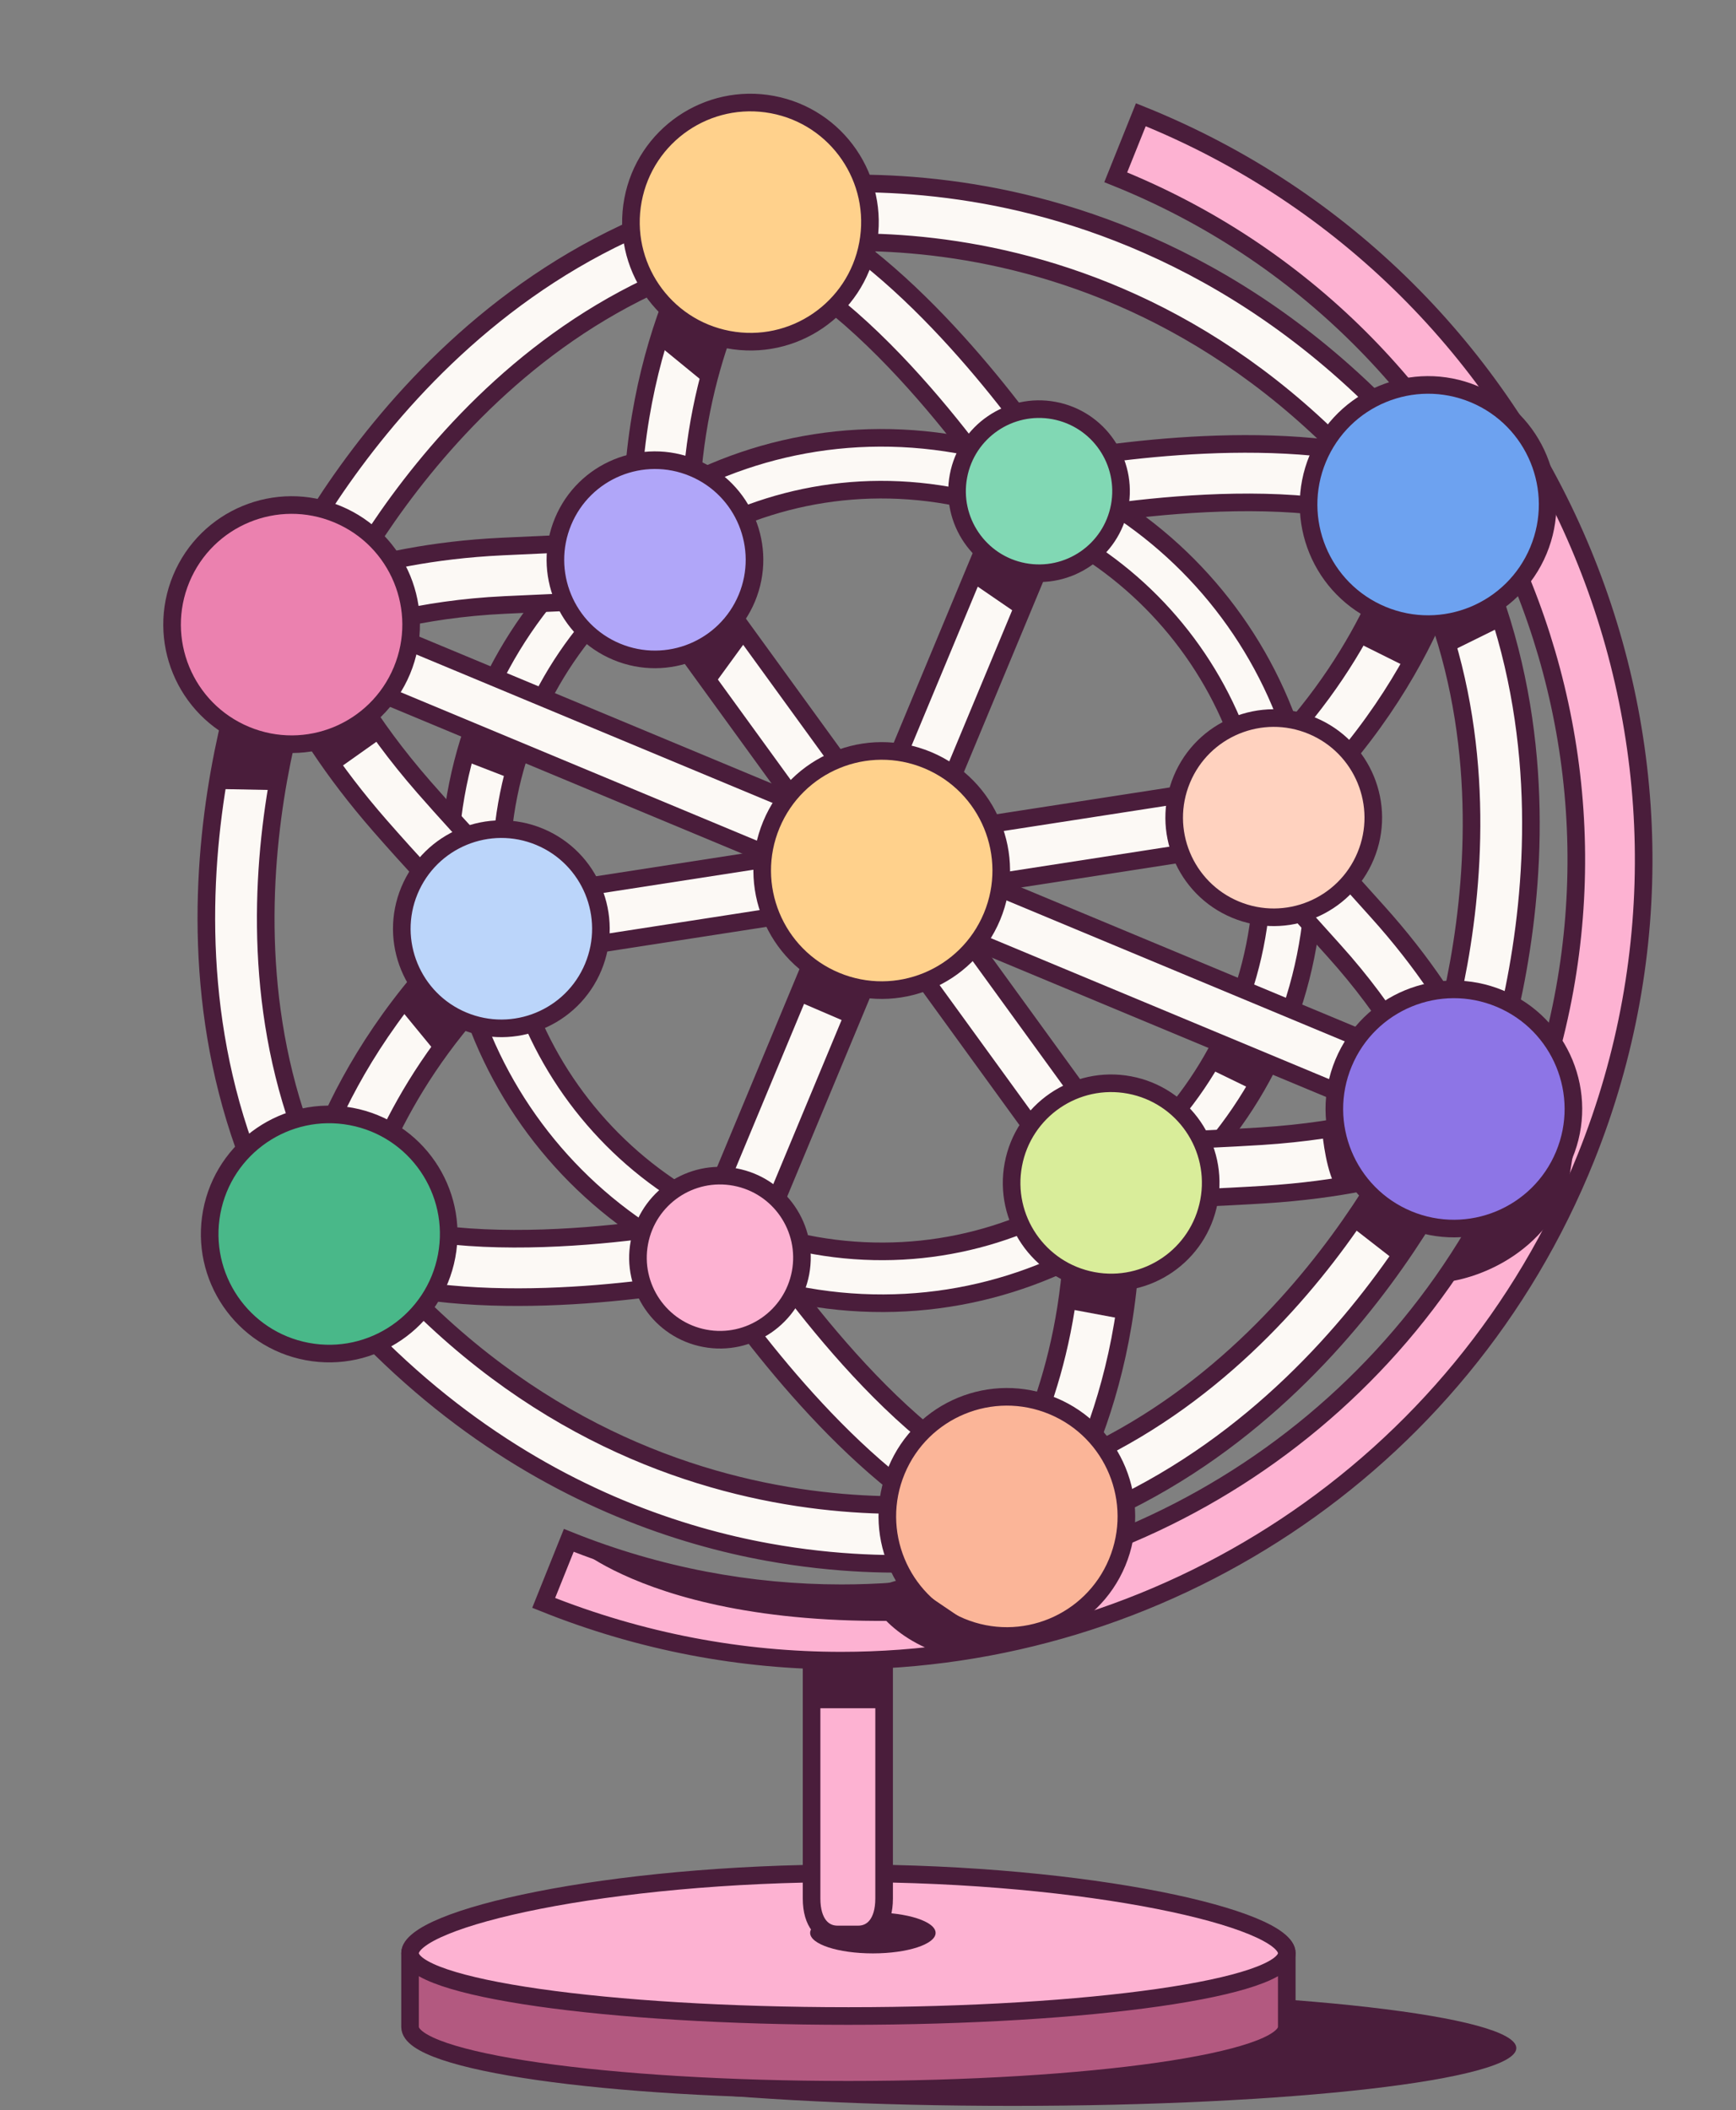 <?xml version="1.0" encoding="utf-8"?>
<svg xmlns="http://www.w3.org/2000/svg" width="121" height="147" viewBox="0 0 121 147" fill="none">
<rect x="0" y="0" width="121" height="147" fill="#808080" stroke="none"/>
<path d="M70.575 146.704C89.967 146.704 105.688 144.901 105.688 142.677C105.688 140.453 89.967 138.65 70.575 138.65C51.182 138.65 35.461 140.453 35.461 142.677C35.461 144.901 51.182 146.704 70.575 146.704Z" fill="#4A1D3B"/>
<path d="M89.689 136.069C89.689 133.654 76.009 131.696 59.135 131.696C42.26 131.696 28.581 133.654 28.581 136.069C28.581 136.934 28.581 140.343 28.581 141.207C28.581 143.623 42.26 145.581 59.135 145.581C76.009 145.581 89.689 143.623 89.689 141.207C89.689 140.343 89.689 136.934 89.689 136.069Z" fill="#B35980" stroke="#4A1D3B" stroke-width="1.227" stroke-miterlimit="10"/>
<path d="M89.689 136.069C89.689 138.485 76.009 140.443 59.135 140.443C42.26 140.443 28.581 138.485 28.581 136.069C28.581 133.654 42.26 130.499 59.135 130.499C76.009 130.499 89.689 133.654 89.689 136.069Z" fill="#FDB2D2" stroke="#4A1D3B" stroke-width="1.227" stroke-miterlimit="10"/>
<path d="M60.84 136.081C63.255 136.081 65.212 135.442 65.212 134.653C65.212 133.864 63.255 133.225 60.84 133.225C58.425 133.225 56.467 133.864 56.467 134.653C56.467 135.442 58.425 136.081 60.84 136.081Z" fill="#4A1D3B"/>
<path d="M61.623 132.255C61.623 133.973 60.815 134.762 59.818 134.762H58.373C57.376 134.762 56.567 133.973 56.567 132.255V114.489C56.567 113.492 57.375 112.683 58.373 112.683H59.818C60.814 112.683 61.623 113.492 61.623 114.489V132.255Z" fill="#FDB2D2" stroke="#4A1D3B" stroke-width="1.227" stroke-miterlimit="10"/>
<path d="M58.637 115.687C51.722 115.687 44.696 114.395 37.895 111.664L39.645 107.307C45.872 109.807 52.311 110.991 58.643 110.992C78.934 110.993 98.174 98.843 106.185 78.89C116.696 52.712 103.948 22.862 77.767 12.351L79.517 7.994C108.1 19.469 122.017 52.058 110.542 80.64C101.797 102.421 80.789 115.687 58.637 115.687Z" fill="#FDB2D2" stroke="#4A1D3B" stroke-width="1.227" stroke-miterlimit="10"/>
<path d="M61.744 115.843H56.145V119.004H61.744V115.843Z" fill="#4A1D3B"/>
<path d="M40.073 107.687C40.073 107.687 48.501 115.513 73.422 112.021L70.533 109.854C70.533 109.854 63.309 111.66 54.881 111.299C46.454 110.938 40.073 107.687 40.073 107.687Z" fill="#4A1D3B"/>
<path d="M58.509 90.643C41.968 89.019 29.832 74.24 31.457 57.699C33.082 41.157 47.861 29.022 64.401 30.646C80.943 32.271 93.079 47.05 91.454 63.591C89.83 80.132 75.051 92.268 58.509 90.643ZM64.049 34.241C49.49 32.811 36.482 43.492 35.052 58.052C33.622 72.611 44.303 85.618 58.862 87.048C73.422 88.478 86.431 77.796 87.86 63.238C89.29 48.679 78.608 35.67 64.049 34.241Z" fill="#FCF9F5" stroke="#4A1D3B" stroke-width="1.227" stroke-miterlimit="10"/>
<path d="M98.755 37.028C98.442 36.897 98.157 36.687 97.934 36.401C78.739 11.817 53.021 17.4 52.763 17.459C51.666 17.711 50.573 17.027 50.322 15.93C50.069 14.834 50.753 13.74 51.849 13.488C52.142 13.421 59.122 11.86 68.705 13.595C77.523 15.194 90.308 20.012 101.146 33.893C101.838 34.78 101.681 36.06 100.794 36.753C100.192 37.222 99.411 37.301 98.755 37.028Z" fill="#FCF9F5" stroke="#4A1D3B" stroke-width="1.227" stroke-miterlimit="10"/>
<path d="M43.21 105.078C36.106 102.118 28.179 96.916 21.084 87.83C20.392 86.944 20.549 85.663 21.437 84.97C22.323 84.279 23.603 84.436 24.296 85.323C43.491 109.907 69.21 104.323 69.467 104.264C70.564 104.013 71.657 104.697 71.909 105.793C72.161 106.889 71.477 107.983 70.381 108.236C70.089 108.303 63.108 109.864 53.525 108.127C50.479 107.576 46.959 106.639 43.21 105.078Z" fill="#FCF9F5" stroke="#4A1D3B" stroke-width="1.227" stroke-miterlimit="10"/>
<path d="M21.609 88.332C21.222 88.172 20.881 87.891 20.649 87.506C8.445 67.296 17.754 44.381 18.157 43.417C18.589 42.377 19.783 41.886 20.82 42.319C20.82 42.319 20.82 42.319 20.821 42.319C21.859 42.751 22.35 43.944 21.919 44.982C21.829 45.199 13.018 66.987 24.136 85.4C24.718 86.363 24.409 87.615 23.446 88.196C22.868 88.546 22.187 88.574 21.609 88.332Z" fill="#FCF9F5" stroke="#4A1D3B" stroke-width="1.227" stroke-miterlimit="10"/>
<path d="M68.33 107.793C67.751 107.552 67.29 107.048 67.132 106.392C66.866 105.299 67.537 104.198 68.631 103.933C89.587 98.843 98.793 77.258 98.883 77.041C99.316 76.003 100.509 75.511 101.547 75.943C102.586 76.376 103.078 77.569 102.645 78.609C102.243 79.573 92.534 102.32 69.591 107.892C69.154 107.998 68.715 107.953 68.33 107.793Z" fill="#FCF9F5" stroke="#4A1D3B" stroke-width="1.227" stroke-miterlimit="10"/>
<path d="M100.267 79.018L19.541 45.394C18.502 44.961 18.011 43.769 18.444 42.73C18.877 41.691 20.069 41.2 21.107 41.633L101.833 75.257C102.873 75.689 103.364 76.881 102.931 77.92C102.499 78.96 101.306 79.451 100.267 79.018Z" fill="#FCF9F5" stroke="#4A1D3B" stroke-width="1.227" stroke-miterlimit="10"/>
<path d="M100.267 79.018C100.267 79.018 100.267 79.018 100.267 79.018C99.229 78.585 98.738 77.393 99.169 76.355C99.26 76.137 108.071 54.349 96.952 35.937C96.371 34.974 96.68 33.723 97.643 33.141C98.606 32.559 99.859 32.869 100.44 33.831C112.643 54.041 103.334 76.955 102.932 77.92C102.499 78.959 101.306 79.451 100.267 79.018Z" fill="#FCF9F5" stroke="#4A1D3B" stroke-width="1.227" stroke-miterlimit="10"/>
<path d="M68.659 107.213C68.659 107.212 68.658 107.213 68.657 107.212C60.14 103.663 52.099 92.708 49.611 89.084C45.285 89.87 31.844 91.878 23.326 88.331C22.756 88.093 22.208 87.83 21.699 87.55C20.955 87.142 20.542 86.314 20.664 85.473C20.731 85.006 22.375 74.402 32.859 64.503C31.199 62.732 28.45 59.774 26.503 57.545C19.591 49.634 18.38 44.161 18.331 43.932C18.148 43.061 18.553 42.17 19.331 41.735C19.564 41.605 25.147 38.539 35.008 38.073C38.349 37.916 41.895 37.758 44.054 37.663C43.686 23.226 50.066 14.577 50.35 14.199C50.862 13.521 51.74 13.231 52.554 13.472C53.112 13.636 53.684 13.84 54.255 14.077C62.773 17.626 70.814 28.581 73.302 32.205C77.627 31.419 91.067 29.411 99.585 32.959C100.157 33.197 100.704 33.459 101.213 33.739C101.957 34.148 102.37 34.975 102.248 35.815C102.18 36.284 100.534 46.913 90.014 56.825C91.431 58.412 93.76 61.011 95.978 63.468C102.592 70.796 104.348 76.919 104.42 77.176C104.66 78.035 104.312 78.949 103.564 79.433C103.367 79.56 98.629 82.554 88.145 83.219C85.244 83.403 81.255 83.56 78.859 83.646C79.221 98.072 72.845 106.713 72.561 107.09C72.051 107.769 71.172 108.059 70.358 107.818C69.8 107.654 69.229 107.45 68.659 107.213ZM22.844 44.609C23.634 46.541 25.493 50.198 29.571 54.863C32.42 58.124 37.198 63.167 37.247 63.218C37.629 63.622 37.831 64.165 37.803 64.722C37.774 65.278 37.521 65.797 37.099 66.161C28.743 73.38 25.881 81.411 25.021 84.623C33.933 88.237 49.963 84.869 50.124 84.835C50.953 84.658 51.807 85.012 52.265 85.725C52.355 85.865 61.27 99.623 70.096 103.397C71.769 100.529 75.457 92.84 74.695 81.82C74.657 81.268 74.845 80.723 75.216 80.313C75.588 79.903 76.111 79.66 76.664 79.643C76.733 79.641 83.559 79.427 87.887 79.153C94.067 78.761 97.972 77.507 99.905 76.706C99.014 74.618 96.981 70.661 92.953 66.199C89.444 62.31 85.662 58.068 85.624 58.026C85.261 57.618 85.076 57.082 85.112 56.538C85.147 55.993 85.399 55.486 85.813 55.129C94.169 47.91 97.031 39.878 97.89 36.667C88.995 33.059 72.949 36.422 72.787 36.455C71.958 36.632 71.105 36.277 70.647 35.564C70.558 35.425 61.642 21.666 52.816 17.893C51.143 20.76 47.456 28.45 48.217 39.47C48.254 40.018 48.07 40.559 47.703 40.968C47.337 41.378 46.821 41.622 46.272 41.647C46.271 41.646 40.48 41.894 35.199 42.144C29.196 42.427 24.956 43.77 22.844 44.609Z" fill="#FCF9F5" stroke="#4A1D3B" stroke-width="1.227" stroke-miterlimit="10"/>
<path d="M107.229 38.35C105.46 42.596 100.584 44.605 96.337 42.837C92.09 41.067 90.082 36.19 91.85 31.944C93.62 27.698 98.496 25.689 102.743 27.457C106.99 29.226 108.998 34.103 107.229 38.35Z" fill="#6DA2F0" stroke="#4A1D3B" stroke-width="1.227" stroke-miterlimit="10" stroke-linecap="round" stroke-linejoin="round"/>
<path d="M109.025 80.459C107.257 84.705 102.38 86.713 98.134 84.945C93.887 83.176 91.878 78.299 93.646 74.053C95.416 69.805 100.292 67.797 104.539 69.566C108.785 71.335 110.794 76.211 109.025 80.459Z" fill="#8D75E6" stroke="#4A1D3B" stroke-width="1.227" stroke-miterlimit="10" stroke-linecap="round" stroke-linejoin="round"/>
<path d="M77.868 108.842C76.099 113.088 71.223 115.096 66.976 113.328C62.729 111.559 60.72 106.683 62.489 102.436C64.259 98.189 69.135 96.181 73.381 97.95C77.628 99.718 79.636 104.595 77.868 108.842Z" fill="#FBB598" stroke="#4A1D3B" stroke-width="1.227" stroke-miterlimit="10" stroke-linecap="round" stroke-linejoin="round"/>
<path d="M21.407 94.151C25.928 95 30.282 92.023 31.131 87.502C31.98 82.981 29.003 78.628 24.482 77.779C19.96 76.93 15.607 79.907 14.758 84.428C13.909 88.949 16.886 93.302 21.407 94.151Z" fill="#49B889" stroke="#4A1D3B" stroke-width="1.227" stroke-miterlimit="10" stroke-linecap="round" stroke-linejoin="round"/>
<path d="M19.542 45.394C18.503 44.961 18.011 43.769 18.444 42.73C18.846 41.765 28.555 19.017 51.497 13.446C52.59 13.181 53.692 13.851 53.957 14.945C54.223 16.039 53.551 17.14 52.458 17.405C31.501 22.494 22.295 44.08 22.206 44.296C21.773 45.335 20.58 45.827 19.542 45.394Z" fill="#FCF9F5" stroke="#4A1D3B" stroke-width="1.227" stroke-miterlimit="10"/>
<path d="M28.014 46.716C26.245 50.963 21.369 52.971 17.123 51.202C12.876 49.433 10.867 44.557 12.635 40.31C14.405 36.063 19.28 34.055 23.527 35.824C27.774 37.592 29.783 42.469 28.014 46.716Z" fill="#EB81AF" stroke="#4A1D3B" stroke-width="1.227" stroke-miterlimit="10" stroke-linecap="round" stroke-linejoin="round"/>
<path d="M50.769 23.66C55.29 24.509 59.644 21.532 60.492 17.011C61.342 12.49 58.364 8.136 53.843 7.287C49.322 6.438 44.968 9.415 44.12 13.937C43.271 18.458 46.248 22.811 50.769 23.66Z" fill="#FFD18C" stroke="#4A1D3B" stroke-width="1.227" stroke-miterlimit="10" stroke-linecap="round" stroke-linejoin="round"/>
<path d="M49.767 88.708C48.728 88.275 48.237 87.082 48.67 86.042L70.48 33.681C70.913 32.641 72.105 32.151 73.143 32.583C74.182 33.017 74.674 34.208 74.241 35.247L52.431 87.61C51.998 88.649 50.806 89.14 49.767 88.708Z" fill="#FCF9F5" stroke="#4A1D3B" stroke-width="1.227" stroke-miterlimit="10"/>
<path d="M75.942 83.56C75.608 83.421 75.306 83.191 75.079 82.876L44.536 40.807C43.874 39.896 44.077 38.622 44.987 37.961C45.897 37.3 47.171 37.503 47.833 38.412L78.376 80.482C79.037 81.394 78.834 82.667 77.924 83.328C77.328 83.762 76.576 83.824 75.942 83.56Z" fill="#FCF9F5" stroke="#4A1D3B" stroke-width="1.227" stroke-miterlimit="10"/>
<path d="M34.986 66.501C34.352 66.237 33.867 65.659 33.755 64.93C33.583 63.819 34.344 62.778 35.457 62.606L86.833 54.657C87.945 54.485 88.986 55.247 89.157 56.359C89.329 57.471 88.568 58.512 87.456 58.683L36.079 66.632C35.696 66.692 35.32 66.64 34.986 66.501Z" fill="#FCF9F5" stroke="#4A1D3B" stroke-width="1.227" stroke-miterlimit="10"/>
<path d="M69.145 63.848C67.376 68.094 62.5 70.102 58.253 68.334C54.007 66.565 51.998 61.689 53.767 57.443C55.535 53.195 60.412 51.187 64.659 52.955C68.905 54.724 70.914 59.6 69.145 63.848Z" fill="#FFD18C" stroke="#4A1D3B" stroke-width="1.227" stroke-miterlimit="10" stroke-linecap="round" stroke-linejoin="round"/>
<path d="M71.367 39.835C74.469 40.417 77.457 38.375 78.039 35.273C78.621 32.171 76.579 29.184 73.477 28.601C70.375 28.019 67.388 30.061 66.805 33.163C66.223 36.265 68.265 39.252 71.367 39.835Z" fill="#81D8B4" stroke="#4A1D3B" stroke-width="1.227" stroke-miterlimit="10" stroke-linecap="round" stroke-linejoin="round"/>
<path d="M52.055 41.665C50.58 45.202 46.519 46.875 42.983 45.402C39.446 43.929 37.773 39.867 39.246 36.33C40.719 32.792 44.781 31.119 48.317 32.593C51.854 34.066 53.527 38.128 52.055 41.665Z" fill="#B0A6F9" stroke="#4A1D3B" stroke-width="1.227" stroke-miterlimit="10" stroke-linecap="round" stroke-linejoin="round"/>
<path d="M41.349 67.368C39.875 70.905 35.813 72.578 32.277 71.104C28.741 69.632 27.067 65.57 28.54 62.033C30.014 58.496 34.076 56.824 37.612 58.296C41.148 59.769 42.822 63.831 41.349 67.368Z" fill="#BBD5FA" stroke="#4A1D3B" stroke-width="1.227" stroke-miterlimit="10" stroke-linecap="round" stroke-linejoin="round"/>
<path d="M76.168 89.222C79.933 89.929 83.559 87.45 84.266 83.684C84.974 79.918 82.494 76.293 78.728 75.585C74.963 74.878 71.337 77.358 70.63 81.124C69.923 84.889 72.402 88.515 76.168 89.222Z" fill="#D9ED9A" stroke="#4A1D3B" stroke-width="1.227" stroke-miterlimit="10" stroke-linecap="round" stroke-linejoin="round"/>
<path d="M95.184 59.63C93.711 63.168 89.649 64.84 86.113 63.367C82.576 61.894 80.902 57.832 82.376 54.295C83.849 50.758 87.912 49.085 91.448 50.558C94.984 52.031 96.658 56.093 95.184 59.63Z" fill="#FFD2BF" stroke="#4A1D3B" stroke-width="1.227" stroke-miterlimit="10" stroke-linecap="round" stroke-linejoin="round"/>
<path d="M49.127 93.232C52.228 93.815 55.215 91.772 55.798 88.67C56.38 85.568 54.338 82.581 51.236 81.999C48.134 81.416 45.147 83.459 44.565 86.561C43.982 89.663 46.025 92.65 49.127 93.232Z" fill="#FDB2D2" stroke="#4A1D3B" stroke-width="1.227" stroke-miterlimit="10" stroke-linecap="round" stroke-linejoin="round"/>
<path d="M46.435 21.633L46.008 24.132L49.031 26.606L50.05 23.621L46.435 21.633Z" fill="#4A1D3B"/>
<path d="M51.397 43.17L51.974 44.678L49.877 47.557L48.436 45.601L51.397 43.17Z" fill="#4A1D3B"/>
<path d="M56.454 67.438L55.505 69.703L59.336 71.35L59.942 68.869L56.454 67.438Z" fill="#4A1D3B"/>
<path d="M15.795 50.924L15.398 54.968L18.839 55.034L19.876 51.869L15.795 50.924Z" fill="#4A1D3B"/>
<path d="M95.205 42.391L94.436 44.675L98.07 46.483L99.43 43.714L95.205 42.391Z" fill="#4A1D3B"/>
<path d="M101.083 43.514L101.364 45.265L104.892 43.525L104.332 41.836L101.083 43.514Z" fill="#4A1D3B"/>
<path d="M95.709 83.451L94.239 85.484L97.443 87.976L98.803 85.206L95.709 83.451Z" fill="#4A1D3B"/>
<path d="M74.78 88.808L74.267 91.144L78.365 91.909L78.451 89.195L74.78 88.808Z" fill="#4A1D3B"/>
<path d="M29.106 68.744L28.031 70.454L30.3 73.216L31.572 71.345L29.106 68.744Z" fill="#4A1D3B"/>
<path d="M68.496 39.043L67.457 40.393L70.857 42.722L72.038 39.935L68.496 39.043Z" fill="#4A1D3B"/>
<path d="M22.024 52.17L23.419 53.668L26.345 51.597L25.507 49.972L22.024 52.17Z" fill="#4A1D3B"/>
<path d="M62.936 109.975L60.307 110.767C60.307 110.767 61.243 113.607 65.281 115.101L69.131 114.17L62.936 109.975Z" fill="#4A1D3B"/>
<path d="M102.344 85.709L101.063 89.266C101.063 89.266 106.699 88.609 109.207 83.078L109.61 80.588C109.61 80.588 105.058 85.606 102.344 85.709Z" fill="#4A1D3B"/>
<path d="M92.602 78.323L92.138 78.597C92.138 78.597 92.306 81.001 92.969 82.415L93.959 82.085L92.602 78.323Z" fill="#4A1D3B"/>
<path d="M84.902 72.906L84.254 74.434L87.374 75.949L88.013 74.47L84.902 72.906Z" fill="#4A1D3B"/>
<path d="M32.847 51.268L32.321 52.975L35.687 54.277L36.31 52.331L32.847 51.268Z" fill="#4A1D3B"/>
</svg>